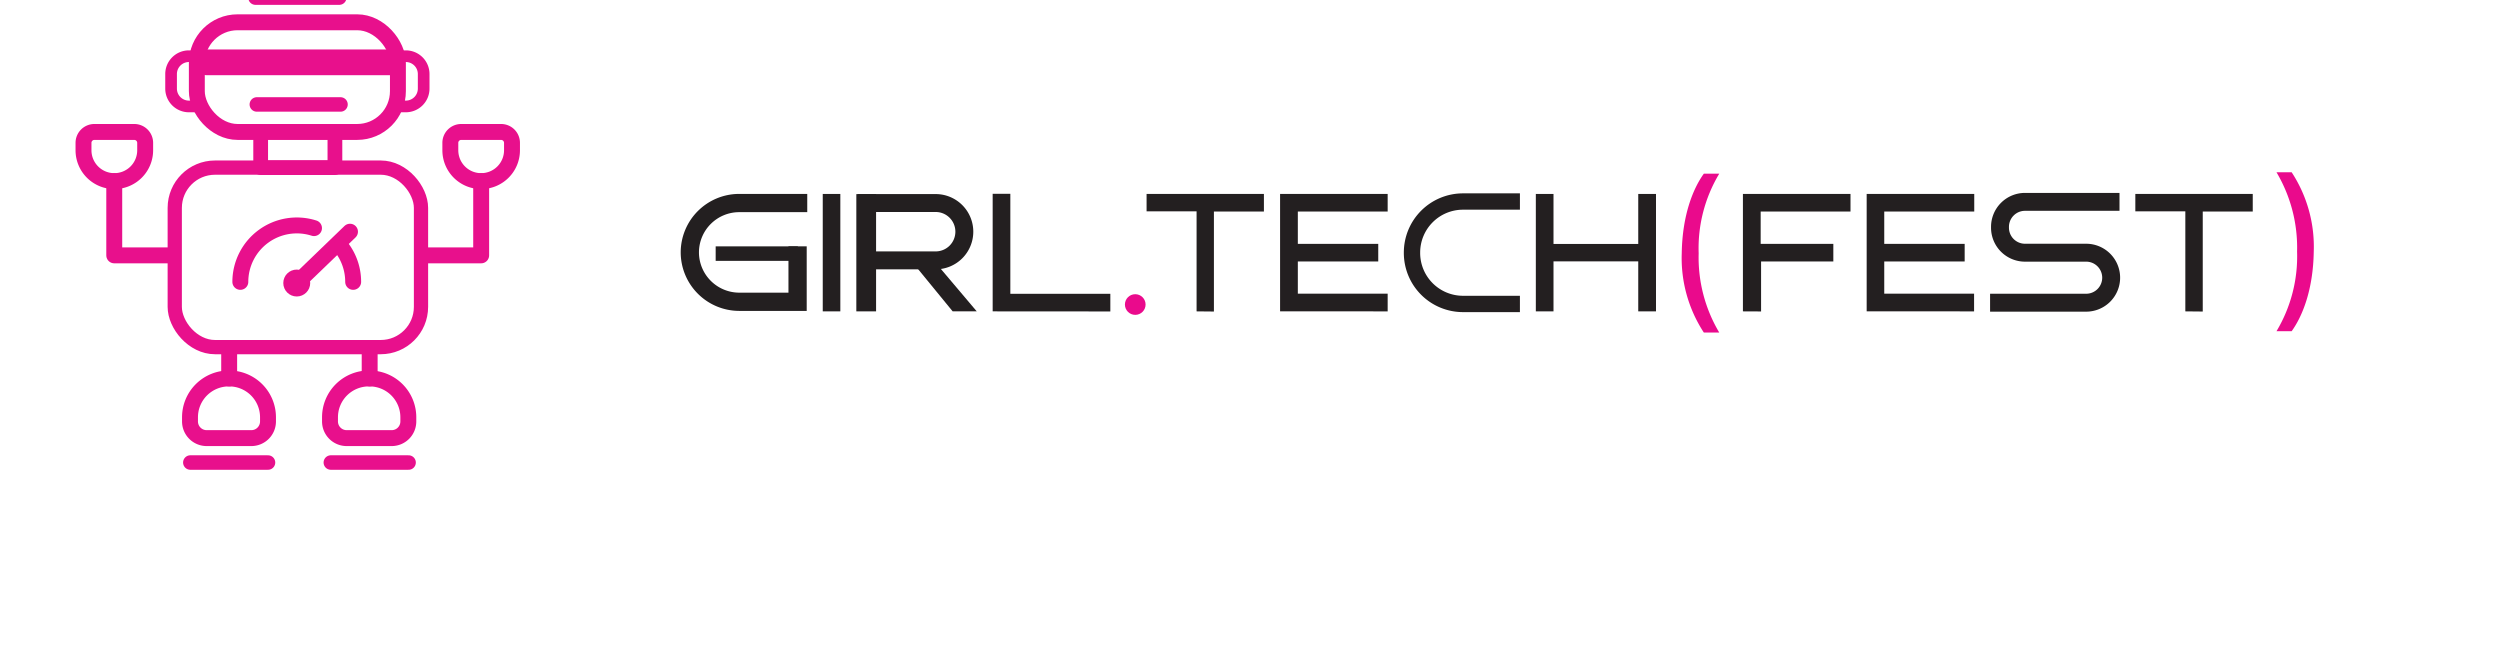 <svg id="Layer_2" data-name="Layer 2" xmlns="http://www.w3.org/2000/svg" width="190" height="50" viewBox="25 40 300 50"><defs><style>.cls-1,.cls-10,.cls-11,.cls-12,.cls-2,.cls-3,.cls-4,.cls-6,.cls-7{fill:none;}.cls-1,.cls-2,.cls-3,.cls-4,.cls-6,.cls-7,.cls-8{stroke:#e8108c;}.cls-1,.cls-10,.cls-11,.cls-12,.cls-8{stroke-miterlimit:10;}.cls-1{stroke-width:1.71px;}.cls-2,.cls-3,.cls-4,.cls-6,.cls-7{stroke-linecap:round;stroke-linejoin:round;}.cls-2{stroke-width:1.77px;}.cls-3,.cls-8{stroke-width:1.91px;}.cls-4{stroke-width:1.74px;}.cls-5,.cls-8{fill:#e8108c;}.cls-6{stroke-width:1.4px;}.cls-7{stroke-width:1.91px;}.cls-9{fill:#231f20;}.cls-10,.cls-11,.cls-12{stroke:#231f20;}.cls-10{stroke-width:1.96px;}.cls-11{stroke-width:2.15px;}.cls-12{stroke-width:2.19px;}.cls-13{fill:#ea0a8c;}</style></defs><rect class="cls-1" x="45.97" y="45.64" width="29.55" height="21.54" rx="4.83"/><rect class="cls-2" x="56.28" y="41.36" width="8.91" height="4.28"/><path class="cls-3" d="M36.32,41.36h4.79a1.31,1.31,0,0,1,1.31,1.31v.89a3.7,3.7,0,0,1-3.7,3.7h0a3.7,3.7,0,0,1-3.7-3.7v-.89A1.31,1.31,0,0,1,36.32,41.36Z"/><path class="cls-3" d="M80.34,41.36h4.79a1.31,1.31,0,0,1,1.31,1.31v.89a3.7,3.7,0,0,1-3.7,3.7h0a3.7,3.7,0,0,1-3.7-3.7v-.89a1.31,1.31,0,0,1,1.31-1.31Z"/><path class="cls-3" d="M52.5,70.94h0a4.66,4.66,0,0,1,4.66,4.66v.5a2,2,0,0,1-2,2H49.8a2,2,0,0,1-2-2v-.5a4.66,4.66,0,0,1,4.66-4.66Z"/><path class="cls-3" d="M69.36,70.94h0A4.66,4.66,0,0,1,74,75.6v.5a2,2,0,0,1-2,2h-5.4a2,2,0,0,1-2-2v-.5a4.66,4.66,0,0,1,4.66-4.66Z"/><line class="cls-4" x1="55.66" y1="25.24" x2="65.71" y2="25.24"/><line class="cls-3" x1="52.5" y1="67.88" x2="52.5" y2="70.94"/><line class="cls-3" x1="69.36" y1="67.88" x2="69.36" y2="70.94"/><line class="cls-4" x1="64.7" y1="81.03" x2="74.03" y2="81.03"/><line class="cls-4" x1="47.84" y1="81.03" x2="57.16" y2="81.03"/><polyline class="cls-3" points="38.71 47.26 38.71 56.17 45.73 56.17"/><polyline class="cls-3" points="82.74 47.26 82.74 56.17 75.64 56.17"/><rect class="cls-3" x="48.62" y="28.2" width="24.13" height="13.16" rx="4.89"/><line class="cls-4" x1="55.82" y1="38.06" x2="65.86" y2="38.06"/><path class="cls-5" d="M49.64,31.46H72a1.23,1.23,0,0,1,1.23,1.23v.45a1.41,1.41,0,0,1-1.41,1.41h-22a1.41,1.41,0,0,1-1.41-1.41v-.45A1.23,1.23,0,0,1,49.64,31.46Z"/><path class="cls-6" d="M72.75,32.27h.95a2.14,2.14,0,0,1,2.14,2.14v1.75A2.14,2.14,0,0,1,73.7,38.3h-.95a0,0,0,0,1,0,0v-6A0,0,0,0,1,72.75,32.27Z"/><path class="cls-6" d="M45.53,32.27h.95a2.14,2.14,0,0,1,2.14,2.14v1.75a2.14,2.14,0,0,1-2.14,2.14h-.95a0,0,0,0,1,0,0v-6A0,0,0,0,1,45.53,32.27Z" transform="translate(94.15 70.57) rotate(180)"/><line class="cls-7" x1="60.61" y1="59.49" x2="67" y2="53.33"/><path class="cls-3" d="M65.89,55.11a6.75,6.75,0,0,1,1.49,4.24"/><path class="cls-7" d="M53.84,59.35a6.78,6.78,0,0,1,8.84-6.45"/><circle class="cls-8" cx="60.61" cy="59.49" r="0.66"/><path class="cls-9" d="M123.73,62.89V48.8h2.11V62.89Z"/><path class="cls-9" d="M144.12,62.89V48.78h2.12v12h12v2.12Z"/><path class="cls-9" d="M168.59,62.89v-12h-6V48.8h14.08v2.11h-6v12Z"/><path class="cls-9" d="M178.61,62.89V48.8h12.91v2.11H180.74v3.88h9.65V56.9h-9.65v3.87h10.78v2.12Z"/><path class="cls-9" d="M209.3,62.89V48.8h2.12v6h10.17v-6h2.13V62.89h-2.13v-6H211.42v6Z"/><path class="cls-9" d="M234.15,62.89V48.8h12.91v2.11H236.28v3.88H245V56.9h-8.67v6Z"/><path class="cls-9" d="M249,62.89V48.8h12.91v2.11H251.11v3.88h9.65V56.9h-9.65v3.87h10.78v2.12Z"/><path class="cls-9" d="M287.24,62.89v-12h-6V48.8h14.09v2.11h-6v12Z"/><path class="cls-10" d="M207.39,49.71h-6.82a6.12,6.12,0,0,0-6.13,6.12h0A6.12,6.12,0,0,0,200.57,62h6.82"/><path class="cls-11" d="M129,49.89h8.28a3.44,3.44,0,0,1,3.44,3.44v0a3.44,3.44,0,0,1-3.44,3.44H129a0,0,0,0,1,0,0V49.89a0,0,0,0,1,0,0Z"/><polygon class="cls-9" points="139.32 62.89 135.12 57.76 137.87 57.76 142.21 62.89 139.32 62.89"/><rect class="cls-9" x="127.76" y="48.82" width="2.37" height="14.07"/><path class="cls-12" d="M121.87,49.89l-8.16,0a5.93,5.93,0,0,0-5.93,5.92h0a5.94,5.94,0,0,0,5.93,5.93h7V55.09"/><rect class="cls-9" x="110.88" y="55.09" width="9.86" height="1.74"/><path class="cls-11" d="M279.34,49.75H268a3,3,0,0,0-3,3v.1a3,3,0,0,0,3,3h7.34a3,3,0,0,1,3,3h0a3,3,0,0,1-3,3H263.81"/><circle class="cls-13" cx="161.23" cy="62.07" r="1.24"/><path class="cls-13" d="M231.31,46.37a17.37,17.37,0,0,0-2.47,9.56,17.58,17.58,0,0,0,2.47,9.5h-1.85a16.3,16.3,0,0,1-2.65-9.52c.07-4.59,1.37-7.77,2.65-9.54Z"/><path class="cls-13" d="M298.18,65.27a17.48,17.48,0,0,0,2.47-9.56,17.71,17.71,0,0,0-2.47-9.51H300a16.3,16.3,0,0,1,2.65,9.52c-.07,4.6-1.37,7.77-2.65,9.55Z"/></svg>